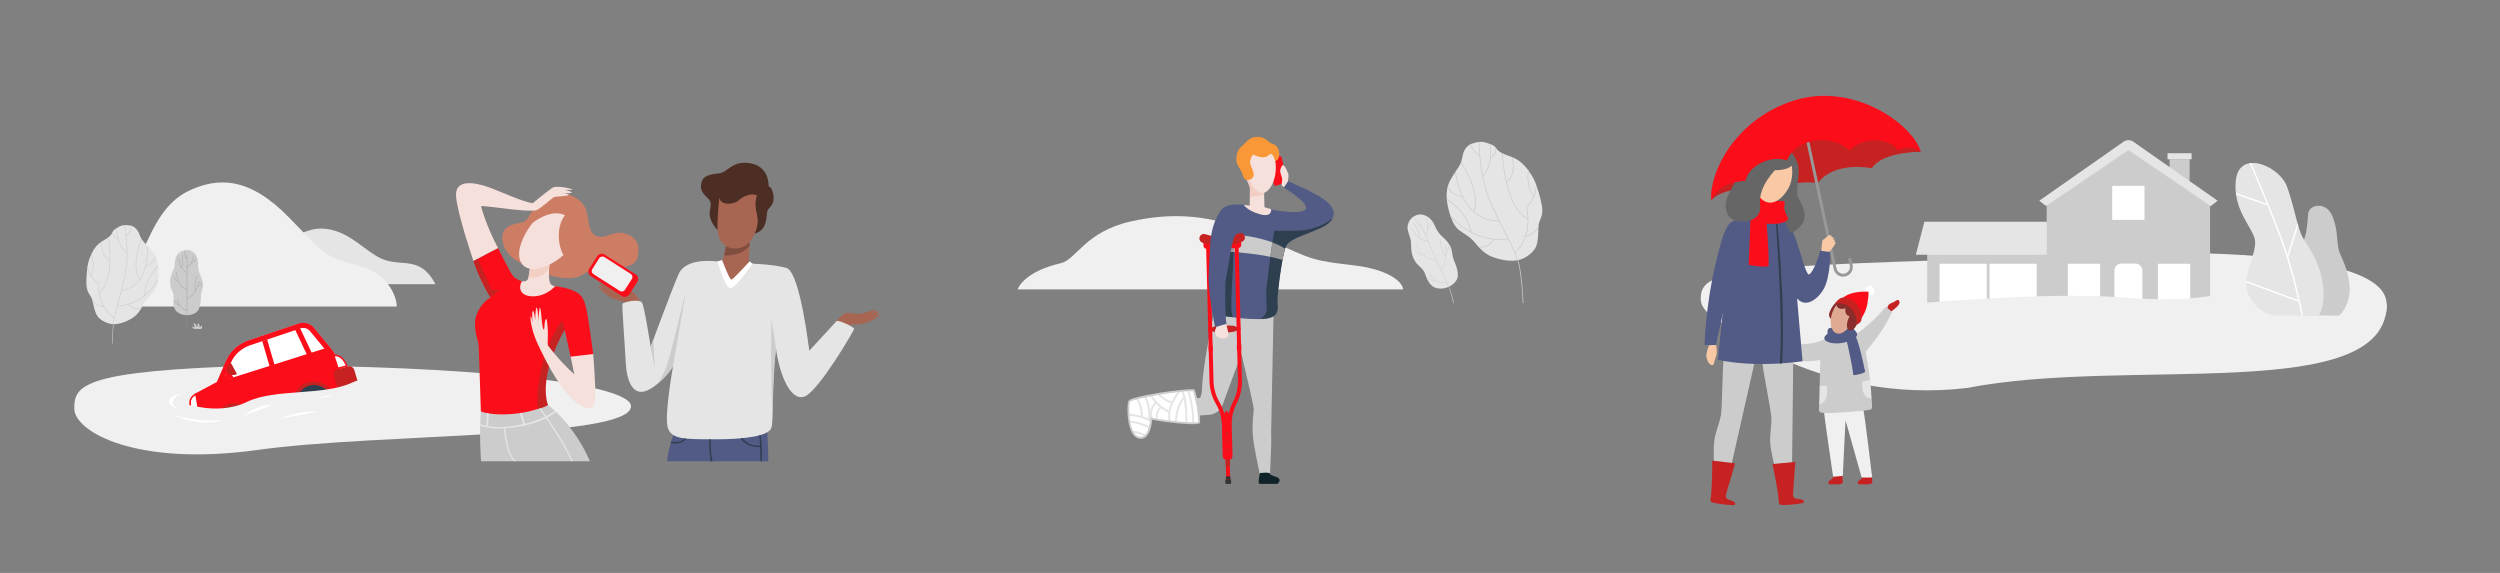 <?xml version="1.0" encoding="UTF-8"?><svg id="Laurine_Organisation_événement_asso-A_C" xmlns="http://www.w3.org/2000/svg" xmlns:xlink="http://www.w3.org/1999/xlink" viewBox="0 0 2400 550"><rect x="0" y="0" width="2400" height="550" fill="#808080" stroke="none"/><defs><style>.cls-1{stroke-width:.91px;}.cls-1,.cls-2,.cls-3{fill:#fc0d1a;}.cls-1,.cls-4{stroke:#fc0d1a;stroke-miterlimit:10;}.cls-5{clip-path:url(#clippath);}.cls-6{fill:#f6e0db;}.cls-7{fill:#fa9837;}.cls-8,.cls-9{fill:#f0f0f0;}.cls-10,.cls-11{fill:#fff;}.cls-12{fill:#e8e8e8;}.cls-13{fill:#f2cec3;}.cls-14,.cls-15{fill:#e5e5e5;}.cls-16{fill:#999;}.cls-17{fill:#804d3e;}.cls-18{fill:#333;}.cls-19{fill:#ce7d65;}.cls-20{fill:#a5b8b0;}.cls-21{fill:#a86652;}.cls-22{fill:#c0cec8;}.cls-23,.cls-24{fill:#ccc;}.cls-25,.cls-26{fill:#c62222;}.cls-27{fill:#102329;}.cls-28,.cls-29{fill:#2e404f;}.cls-30{fill:#4d2e25;}.cls-31,.cls-32{fill:#525b85;}.cls-33{fill:#f9c9a5;}.cls-33,.cls-3,.cls-29,.cls-32,.cls-24,.cls-26,.cls-34,.cls-35,.cls-36,.cls-9,.cls-11,.cls-15{fill-rule:evenodd;}.cls-34{fill:#dfa994;}.cls-35{fill:#882c2c;}.cls-36{fill:#666;}.cls-4{fill:none;stroke-width:4.948px;}</style><clipPath id="clippath"><path class="cls-10" d="M1084.326,385.216c-1.758,4.151-1.847,36.701,12.252,34.838,7.628-1.076,9.081-16.195,8.961-18.531,10.101,2.585,45.927,6.327,45.983,3.629,.201-14.661-5.107-30.695-5.107-30.695-7.114-1.269-60.339,6.423-62.089,10.759Z"/></clipPath></defs><path class="cls-14" d="M1480.612,201.01c-.214-5.294-3.091-15.893-5.74-23.224-.307-.849-.611-1.655-.906-2.403-.459-1.16-.901-2.184-1.307-3.019-1.275-2.629-3.024-5.503-5.026-8.241-.188-.258-.38-.514-.574-.769-2.451-3.246-5.237-6.245-7.98-8.334-2.594-1.976-4.885-3.154-7.11-4.067-.273-.112-.545-.22-.817-.325-1.993-.771-3.955-1.379-6.058-2.211-.954-.376-1.799-.754-2.552-1.125-.251-.125-.494-.248-.725-.371-2.508-1.33-3.833-2.548-4.506-3.323,0,0-.307-.421-.918-1.061,0,0-.573-2.44-6.48-4.51-3.698-1.296-6.244-2.123-9.854-1.78-.054,.002-.107,.004-.162,.007-.103,.005-.206,.013-.31,.02v.031c-2.056,.246-4.461,.852-7.61,1.956-.967,.339-1.662,.813-2.154,1.378-3.674,2.827-5.1,6.78-5.629,9.379-.546,2.682-.749,4.438-1.477,6.481-.09,.253-.189,.511-.297,.775-.403,.982-.94,2.056-1.7,3.341-.828,1.405-1.988,3.109-3.245,4.973-.195,.29-.394,.584-.594,.882-2.552,3.805-5.349,8.162-6.568,12-.122,.379-.235,.766-.345,1.159-.096,.353-.188,.711-.276,1.075-.748,3.124-1.1,6.676-.835,10.833,.019,.287,.041,.576,.065,.869,.267,3.216,.894,6.786,1.984,10.79,.438,1.609,.877,3.093,1.322,4.467,.19,.582,.378,1.143,.571,1.686,2.436,6.896,5.144,10.719,9.056,13.392,4.947,3.38,9.108,5.681,12.87,9.849,1.397,1.549,2.971,3.569,4.895,5.675,.197,.215,.398,.431,.602,.647,3.174,3.369,7.284,6.856,13.038,8.929,9.566,3.445,17.249,4.037,23.477,3.041,.12-.021,.24-.039,.36-.059,.111-.02,.222-.041,.335-.062,6.264-1.222,14.793-6.987,17.325-13.342,2.025-5.079,1.903-13.195,2.123-18.152,.03-.631,.062-1.21,.107-1.726,.051-.593,.115-1.102,.203-1.506,.755-3.519,3.699-7.162,3.423-14.021Z"/><path id="plan_d_eau_arrière" class="cls-8" d="M1632.7,287.6c.286,24.27,81.784,60.26,223.172,41.63,143.729-37.16,440.316,41.017,435.369-36.653-.286-24.28-34.509-67.847-436.344-42.407-204.318,6.37-222.483,13.15-222.198,37.43Z"/><g id="Maison_4"><g><rect class="cls-23" x="2082.774" y="152.9" width="19.239" height="32.456" transform="translate(4184.786 338.257) rotate(-180)"/><rect class="cls-14" x="2080.838" y="147.1" width="23.11" height="5.801" transform="translate(4184.786 300) rotate(-180)"/><g><path class="cls-23" d="M2121.673,193.294l-73.349-52.75c-2.9-2.085-7.228-2.085-10.127,0l-73.349,52.75v130.352h156.825V193.294Z"/><rect class="cls-23" x="1850.116" y="213.819" width="138.543" height="109.826"/><path class="cls-14" d="M2122.352,197.795l-79.06-53.71-79.06,53.71-6.533-5.111,81.078-56.778c2.585-1.756,6.444-1.756,9.029,0l81.078,56.778-6.533,5.111Z"/><path class="cls-10" d="M2036.647,252.991h13.227c3.76,0,6.812,3.053,6.812,6.812v63.713h-26.852v-63.713c0-3.76,3.053-6.812,6.812-6.812Z"/><rect class="cls-10" x="2027.73" y="178.444" width="30.997" height="32.632"/><rect class="cls-10" x="2071.611" y="253.222" width="30.997" height="41.069"/><g><rect class="cls-10" x="1985.068" y="253.222" width="30.997" height="41.069" transform="translate(4001.134 547.514) rotate(-180)"/><rect class="cls-10" x="1909.911" y="253.222" width="45.304" height="70.278" transform="translate(3865.125 576.722) rotate(-180)"/><rect class="cls-10" x="1862" y="253.222" width="45.304" height="70.278" transform="translate(3769.305 576.722) rotate(-180)"/></g><polygon class="cls-14" points="1839.211 244.524 1964.968 244.524 1964.968 212.853 1847.406 212.853 1839.211 244.524"/></g></g></g><path class="cls-14" d="M418.089,272.857H175.309s3.404-45.076,22.318-51.373c18.913-6.295,34.157,2.622,45.428,17.313,11.27,14.691,38.413-19.832,65.557-19.359,27.143,.473,42.826,24.216,60.921,30.183,18.095,5.964,34.381-3.475,48.556,23.237h0Z"/><path class="cls-8" d="M96.703,294.272s4.045-28.589,31.768-42.536c11.552-5.576,17.819-51.463,52.035-68.179,28.848-14.094,59.439-13.639,97.559,25.876,38.12,39.515,35.809,37.422,69.31,46.488,25.99,8.367,33.499,29.288,33.499,38.351H96.703Z"/><path class="cls-8" d="M976.887,277.828s5.267-16.875,41.368-25.107c15.043-3.292,23.204-30.377,67.759-40.244,37.566-8.319,77.4-8.051,127.041,15.274,49.64,23.324,46.63,22.089,90.255,27.44,33.844,4.939,43.622,17.287,43.622,22.637h-370.046Z"/><path id="eau_arrière" class="cls-8" d="M71.295,392.187c.052,22.337,59.719,55.984,176.132,39.735,116.413-16.25,358.429-10.656,358.329-41.914-.052-22.337-160.586-39.79-358.526-38.985-168.114,4.594-175.987,18.82-175.934,41.165Z"/><g><path class="cls-21" d="M802.469,309.035s5.286-7.034,9.281-8.236c3.999-1.202,8.059,1.088,13.84,.399,5.781-.689,13.375-4.113,14.726-4.025,1.355,.088-2.841,3.65-2.841,3.65,0,0,6.292-3.331,6.338-1.782,.045,1.55-5.812,5.306-5.812,5.306,0,0,7.14-3.767,6.576-2.163-.564,1.604-7.847,6.114-13.95,8.026s-10.462,1.19-12.459,1.321c-1.994,.131-3.432,1.824-3.432,1.824l-12.266-4.322h0Z"/><polygon class="cls-20" points="776.862 336.752 767.218 348.187 776.2 331.483 776.862 336.752 776.862 336.752"/><g><path class="cls-30" d="M724.63,224.198s7.026-1.512,9.546-8.239c2.524-6.727,1.43-11.182,2.944-14.293s6.334-4.708,5.437-13.453c-.897-8.744-4.707-9.417-4.707-9.417,0,0,1.12-18.609-17.041-21.972-18.161-3.363-21.524,8.632-30.829,9.641-9.305,1.009-16.367,2.242-17.04,11.435-.673,9.193,8.183,11.323,9.192,16.591,1.009,5.269-2.803,9.08,.449,16.928,3.251,7.847,8.408,10.762,8.408,10.762l33.642,2.017h0Z"/><path class="cls-19" d="M542.465,185.739s12.78,2.69,18.497,12.107c5.717,9.417,1.912,23.99,10.989,28.475,9.078,4.484,16.701-5.942,28.92-1.906,12.22,4.036,13.565,13.789,11.154,22.533-2.41,8.744-11.266,9.977-23.374,9.305-12.107-.673-21.3,2.691-30.717,8.072-9.417,5.381-28.295,2.018-41.333-4.148-13.038-6.165-28.396-10.313-33.104-24.999-4.708-14.686,4.447-19.439,14.835-21.042,10.388-1.603,7.399-6.872,16.797-16.625,9.399-9.753,17.694-14.574,27.335-11.771h0Z"/><path class="cls-31" d="M646.331,417.61s-4.893,14.094-5.902,25.191h97.193s-.34-18.411-1.01-27.87c-.67-9.459-90.281,2.679-90.281,2.679h0Z"/><path class="cls-21" d="M614.657,289.94s-3.868-7.903-7.567-9.837c-3.699-1.934-8.117-.448-13.666-2.214-5.549-1.766-12.36-6.558-13.705-6.727-1.345-.168,2.102,4.12,2.102,4.12,0,0-5.549-4.456-5.885-2.943-.336,1.513,4.708,6.306,4.708,6.306,0,0-6.306-5.045-6.054-3.363,.252,1.681,6.558,7.483,12.191,10.51,5.633,3.027,10.051,3.139,11.985,3.644,1.934,.504,3.027,2.438,3.027,2.438l12.864-1.934h0Z"/><path class="cls-14" d="M721.368,253.122s20.291,.448,33.519,4.036c13.227,3.587,21.975,79.595,21.975,79.595,0,0,24.661-26.905,26.232-28.475,1.57-1.57,16.814,5.605,16.814,7.399,0,1.794-33.632,58.967-47.083,64.797-13.454,5.829-24.438-20.403-27.802-45.29-5.157,35.201-1.793,69.056-4.711,76.007-2.913,6.95-22.868,10.537-52.912,10.537s-43.048,.223-46.412-11.434c-3.363-11.657,5.157-58.743,5.157-58.743,0,0-11.435,17.488-24.887,23.318-13.453,5.83-19.73-8.296-20.627-28.026-.897-19.731-3.947-53.696-2.915-55.296,1.033-1.6,16.143-5.017,18.61-.981,2.466,4.036,8.296,42.376,8.296,42.376,0,0,21.076-56.949,26.905-69.953,5.829-13.004,25.336-13.453,38.452-11.883,13.116,1.57,31.389,2.018,31.389,2.018h0Z"/><path class="cls-23" d="M525.945,388.545s25.136,18.608,40.383,54.257h-104.481s-2.018-23.091-.224-47.979c20.403-12.332,64.323-6.278,64.323-6.278h0Z"/><path class="cls-2" d="M532.921,274.871s13.341,.976,21.524,6.317c8.184,5.341,8.968,14.534,15.022,58.703-3.587,11.883-21.692,2.523-21.692,2.523l-5.661-25.963s-8.969,12.679-15.246,31.737c-6.278,19.057-5.431,33.856-.922,40.358-23.293,11.657-55.803,10.537-64.323,6.278-.897-26.232-1.794-60.985-2.242-64.572-.448-3.588-6.11-16.76-1.737-28.363,4.372-11.603,13.284-16.311,13.284-16.311,0,0-10.685-17.488-16.367-34.921,9.75-5.425,23.542-12.556,23.542-12.556,0,0,11.659,23.766,14.686,27.13,3.026,3.363,8.184,4.82,8.184,4.82,0,0,23.15,10.09,31.95,4.821h0Z"/><path class="cls-6" d="M511.397,195.052s14.462-11.771,18.721-14.686c4.26-2.914,20.067,1.121,19.394,1.682-.673,.56-7.287,.112-7.287,.112,0,0,8.52,2.13,6.39,2.915-2.13,.784-9.081,0-9.081,0,0,0,7.063,.97,6.278,2.111-.785,1.14-12.444,1.364-13.901,1.925-1.457,.561-12.668,10.986-16.703,12.556-4.036,1.57-6.166-3.812-3.812-6.614h0Z"/><path class="cls-6" d="M513.988,201.939s-5.394,.961-20.752-.721c-15.358-1.682-31.389-4.036-31.389-3.251,0,.785,5.157,19.394,16.255,40.133-15.246,7.623-23.542,12.556-23.542,12.556,0,0-15.75-45.795-16.759-62.611-1.009-16.816,18.834-12.576,30.1-8.726,11.266,3.85,34.024,14.668,43.497,15.733,6.11-.28,2.591,6.887,2.591,6.887h0Z"/><path class="cls-6" d="M542.465,206.59s-6.159,6.709-6.036,19.447c.123,12.738,4.558,18.765,4.558,18.765,0,0-12.688,11.828-26.361,13.307-13.674,1.478-18.478-8.757-15.398-21.04,3.08-12.283,12.195-23.201,12.195-23.201,0,0,17.245-13.988,31.042-7.278h0Z"/><path class="cls-6" d="M500.971,270.05s-3.699,5.829,0,10.65c3.7,4.82,19.282,7.062,31.95-5.829-2.579-1.009-5.381-.224-5.829-8.856-.449-8.632,1.009-16.48,1.009-16.48l-18.854,2.915s-1.017,11.575-2.25,15.05c-1.233,3.475-6.026,2.551-6.026,2.551h0Z"/><path class="cls-21" d="M690.54,189.895s-1.85,16.227-1.765,27.746c.084,11.519,4.204,20.263,17.152,20.767,12.949,.504,19.842-13.369,21.273-23.122,1.43-9.753-4.291-13.537-.673-27.83-5.971-2.523-13.621,1.429-17.656,5.045-4.036,3.615-16.9,5.381-18.329-2.607h0Z"/><path class="cls-21" d="M689.979,251.104s7.623,26.457,12.219,23.654c4.596-2.802,19.17-21.636,19.17-21.636,0,0-2.804-1.793-2.467-6.054,.337-4.26,.798-14.936,.798-14.936l-22.546,2.492s-1.905,11.659-2.915,13.789c-1.009,2.13-4.26,2.691-4.26,2.691h0Z"/><path class="cls-13" d="M508.671,257.945s8.605,1.953,18.809-3.916l-.254,2.802s-4.034,10.576-19.909,9.571c.856-4.658,1.354-8.457,1.354-8.457h0Z"/><path class="cls-17" d="M696.906,236.1s4.073,3.417,11.802,2.19c7.727-1.227,10.992-6.157,10.992-6.157l-.163,3.593s-3.016,5.373-12.097,8.064c-9.081,2.691-12.191,1.005-12.191,1.005l1.657-8.694h0Z"/><path class="cls-25" d="M470.927,285.577l8.744-7.231s-6.39,.336-7.231,0c-.841-.336-13.813-30.01-13.813-30.01l-4.068,2.32s7.119,20.459,16.367,34.921h0Z"/><path class="cls-25" d="M542.113,316.45l-2.411-9.014s-12.879,16.479-19.304,42.712c-6.424,26.232-4.275,42.43-4.275,42.43,0,0,8.003-1.624,9.821-4.034-5.076-15.863-.907-41.7,16.168-72.094h0Z"/><path class="cls-6" d="M525.938,331.483s9.729,13.621,25.368,27.914c-2.018-10.426-3.531-16.984-3.531-16.984l21.692-2.523s2.354,28.419,2.018,40.358c-.336,11.939-4.877,17.32-20.851,3.868-15.975-13.452-31.882-48.699-31.882-48.699l7.187-3.934h0Z"/><path class="cls-14" d="M461.019,406.925s9.796,5.721,34.907,1.46c25.111-4.26,36.762-14.017,36.762-14.017l1.208,1.156s-12.186,10.636-37.858,14.438c-25.672,3.806-35.019-1.464-35.019-1.464v-1.574h0Z"/><path class="cls-14" d="M495.029,442.802s-5.101-4.484-7.343-14.964c-2.242-10.48-2.747-17.094-2.747-17.094h-1.233s.561,8.517,2.747,17.431c2.186,8.91,5.717,13.061,7.287,14.627h1.289Z"/><path class="cls-14" d="M517.431,392.281s6.791,8.708,16.465,23.843c9.674,15.134,14.887,26.678,14.887,26.678h1.233s-4.652-11.097-14.91-27.072c-10.258-15.974-16.356-23.791-16.356-23.791l-1.32,.342h0Z"/><polygon class="cls-14" points="467.445 396.591 467.003 409.846 468.517 409.846 469.143 396.892 467.445 396.591 467.445 396.591"/><polygon class="cls-14" points="499.177 396.591 502.316 407.826 504.054 407.379 500.942 396.279 499.177 396.591 499.177 396.591"/><path class="cls-23" d="M646.147,351.55l12.443-73.036s-14.293,60.423-18.161,71.494c-3.868,11.071-9.02,18.263-9.02,18.263,0,0,9.692-7.08,14.737-16.721h0Z"/><polygon class="cls-23" points="624.622 332.94 628.658 354.016 627.126 326.201 624.622 332.94 624.622 332.94"/><path class="cls-23" d="M745.023,335.183l-4.484-29.41s-.885,62.397,1.014,95.565c.446-27.127,2.35-61.895,3.47-66.154h0Z"/><path class="cls-10" d="M688.771,250.968s3.002,10.226,6.477,17.849c3.475,7.623,4.945,10.986,12.226,3.251,7.28-7.736,15.124-18.908,15.124-18.908l-3.008-2.192s-15.598,17.064-17.391,17.513c-1.793,.448-8.971-18.813-8.971-18.813l-4.456,1.3h0Z"/><path class="cls-28" d="M682.3,421.727s-.505,10.314,1.681,21.075h-1.732s-2.052-9.951-1.295-21.075h1.345Z"/><path class="cls-28" d="M730.211,417.58s1.865,10.931,1.109,25.222h-1.43s.367-13.417-1.078-24.828l1.4-.394h0Z"/><path class="cls-28" d="M711.112,420.804s1.877,3.806,6.923,6.262c5.044,2.452,12.694,2.119,12.694,2.119v-1.43s-7.821,.586-12.024-1.933c-4.202-2.524-5.806-5.187-5.806-5.187l-1.787,.17h0Z"/><path class="cls-28" d="M658.683,421.023s-1.607,3.284-6.568,4.291c-4.96,1.01-8.154,0-8.154,0l.383-1.343s3.453,.586,6.978,.083c3.526-.503,5.912-3.197,5.912-3.197l1.449,.166h0Z"/><rect class="cls-1" x="576.885" y="241.889" width="23.661" height="44.757" rx="4.459" ry="4.459" transform="translate(1128.298 -89.675) rotate(122.562)"/><rect class="cls-8" x="577.888" y="244.501" width="19.442" height="37.103" rx="3.421" ry="3.421" transform="translate(1125.57 -90.61) rotate(122.562)"/><path class="cls-6" d="M525.746,328.961s.448-9.585,0-14.63c-.448-5.045-.785-9.305-1.681-8.071-.897,1.233-1.345,4.26-1.457,7.959-.112,3.7-1.457,2.466-2.13-3.363-.673-5.829-1.345-16.255-2.242-15.358-.897,.897-1.233,12.107-1.233,12.107,0,0-.897-14.346-2.018-12.162-1.121,2.184-1.233,11.937-1.233,11.937,0,0-1.233-11.098-2.354-8.632-1.121,2.466,0,11.883,0,11.883,0,0-1.345-8.295-2.018-6.726-.673,1.569,1.009,16.479,9.977,32.623,5.717,4.035,7.175-3.475,6.39-7.567h0Z"/></g></g><g><g><path class="cls-2" d="M195.259,414.732c-4.606-0-8.602-3.195-9.499-7.596l-3.173-15.559c-1.146-5.619,1.961-11.306,7.387-13.522l18.689-9.963,8.932-22.625c4.237-8.781,12.111-15.584,21.594-18.649l47.857-16.07c1.302-.421,2.659-.635,4.031-.635,3.652,0,7.144,1.522,9.576,4.176l14.586,17.659c4.682,5.109,8.163,11.276,10.078,17.844l7.988,27.407-135.41,37.174c-.863,.237-1.75,.357-2.636,.357h-.001Z"/><path class="cls-22" d="M291.077,310.355c3.586,0,7.011,1.494,9.382,4.079l14.611,17.687c4.647,5.072,8.111,11.206,10.015,17.74l7.92,27.171-135.174,37.109c-.842,.231-1.707,.349-2.572,.349-4.492,0-8.388-3.113-9.262-7.403l-3.173-15.56c-1.123-5.505,1.923-11.078,7.286-13.271l18.588-9.91,.157-.084,.065-.166,8.885-22.51c4.217-8.738,12.038-15.496,21.462-18.542l47.85-16.067c1.281-.414,2.613-.624,3.959-.624m0-.483c-1.374,0-2.759,.211-4.108,.647l-47.855,16.069c-9.59,3.1-17.449,9.891-21.743,18.79l-8.9,22.542-18.588,9.91c-5.56,2.271-8.707,8.035-7.532,13.794l3.173,15.56c.945,4.634,5.126,7.789,9.736,7.789,.891,0,1.797-.118,2.7-.366l135.647-37.239-8.057-27.643c-1.937-6.644-5.398-12.775-10.123-17.931l-14.595-17.668c-2.523-2.753-6.094-4.254-9.754-4.254h0Z"/></g><path class="cls-10" d="M228.081,333.681l-11.746,25.759c-1.335,2.279,.914,4.966,3.479,4.158l94.145-29.822-20.356-22.047-65.522,21.952Z"/><path class="cls-2" d="M291.128,314.806c2.3,0,4.491,.934,6.031,2.568l14.503,17.559,.081,.098,.086,.094c4.188,4.569,7.307,10.092,9.021,15.972l6.651,22.818-134.982,37.057c-.101,.028-.199,.041-.299,.041-.394,0-.862-.239-.952-.681l-4.019-19.709c-.86-4.218,.646-7.297,4.74-9.683l18.511-9.869,1.525-.813,.687-1.585,9.208-21.246c3.699-7.603,10.534-13.485,18.767-16.146l.027-.009,.027-.009,47.823-16.059c.83-.266,1.692-.4,2.564-.4m0-4.948c-1.373,0-2.759,.211-4.108,.647l-47.855,16.069c-9.591,3.1-17.449,9.891-21.743,18.79l-9.25,21.341-18.589,9.91c-6.461,3.728-8.356,9.236-7.182,14.996l4.019,19.709c.563,2.76,3.054,4.64,5.8,4.64,.531,0,1.07-.07,1.608-.218l139.829-38.387-8.057-27.643c-1.937-6.644-5.398-12.775-10.123-17.931l-14.595-17.669c-2.523-2.753-6.094-4.254-9.754-4.254h0Z"/><path class="cls-25" d="M336.859,376.476l-7.678,2.108c-1.78,.489-3.632-.52-4.136-2.252l-4.602-15.789c-.754-2.588,.79-5.278,3.449-6.008l10.025-2.752c2.659-.73,5.427,.776,6.181,3.365l3.032,10.403c1.372,4.707-1.436,9.598-6.271,10.926Z"/><g><path class="cls-25" d="M282.689,391.316c-.077-.232-.15-.466-.219-.702-2.974-10.202,3.112-20.804,13.593-23.681,10.481-2.877,21.388,3.06,24.361,13.262,.058,.2,.145,.508,.196,.708l-37.931,10.413Z"/><ellipse class="cls-28" cx="301.448" cy="385.398" rx="15.79" ry="16.23" transform="translate(-92.26 675.91) rotate(-88.392)"/><ellipse class="cls-10" cx="301.448" cy="385.398" rx="9.007" ry="9.258" transform="translate(-92.26 675.91) rotate(-88.392)"/></g><g><path class="cls-25" d="M206.743,412.165c-.077-.232-.15-.466-.219-.702-2.974-10.202,3.112-20.804,13.593-23.681,10.481-2.877,21.388,3.06,24.361,13.262,.058,.2,.145,.508,.196,.708l-37.931,10.413Z"/><ellipse class="cls-28" cx="225.502" cy="406.248" rx="15.79" ry="16.23" transform="translate(-186.915 620.258) rotate(-88.392)"/><ellipse class="cls-10" cx="225.502" cy="406.248" rx="9.007" ry="9.258" transform="translate(-186.915 620.258) rotate(-88.392)"/></g><path class="cls-25" d="M197.941,414.613l-4.255,1.168c-4.458,1.224-9.096-1.302-10.361-5.64l-1.208-4.144c-.806-2.765,.844-5.639,3.685-6.419l4.968-1.364c2.841-.78,5.798,.83,6.604,3.595l2.667,9.149c.459,1.575-.48,3.212-2.098,3.656Z"/><line class="cls-4" x1="254.104" y1="326.661" x2="266.292" y2="368.474"/><line class="cls-4" x1="284.863" y1="314.023" x2="303.758" y2="353.995"/><g><path class="cls-10" d="M183.152,392.893c-.184-1.14-.493-3.522-.593-7.082-.106-3.784,3.724-6.508,5.5-7.566l2.185,12.7-7.092,1.947Z"/><path class="cls-2" d="M187.511,379.487l1.878,10.916-5.619,1.543c-.172-1.283-.383-3.346-.462-6.156-.08-2.842,2.417-5.075,4.203-6.303m1.109-2.403s-6.965,3.307-6.811,8.749c.15,5.299,.751,8.001,.751,8.001l8.538-2.344-2.479-14.406h0Z"/></g><g><path class="cls-10" d="M320.413,341.404c.572-.11,1.136-.166,1.683-.166,6.412,0,9.847,7.64,10.777,10.07l-8.416,2.31-4.044-12.215Z"/><path class="cls-2" d="M322.095,341.988c5.39,0,8.566,5.985,9.767,8.819l-6.918,1.899-3.538-10.687c.232-.021,.462-.031,.689-.031m0-1.5c-.835,0-1.719,.116-2.652,.373l4.525,13.669,9.882-2.713s-3.514-11.329-11.755-11.329h0Z"/></g><path class="cls-2" d="M224.373,362.407l-6.029-7.957-3.259,9.211c-.393,.75,.345,1.589,1.168,1.328l8.119-2.581Z"/><path class="cls-25" d="M221.807,348.578c-3.675,1.892-5.374,5.773-3.796,8.668,1.578,2.896,5.836,3.709,9.511,1.817l-5.715-10.486Z"/></g><path id="plan_eau_devant_voiture" class="cls-8" d="M375.894,372.082s-19.921-13.291-37.518-4.952c-27.896,13.22-74.232,5.581-101.302,18.698-15.856,7.683-32.42,6.717-40.837,5.674-19.535-2.419-58.512-14.14-63.814-15.814l11.163,52,84.279,2.512,93.962-21.252,54.067-36.866Z"/><path class="cls-14" d="M151.817,255.634c-.027-.235-.056-.468-.086-.698-.449-3.333-1.275-6.103-2.336-8.479-.124-.277-.25-.549-.379-.815-.146-.297-.293-.588-.445-.873-1.534-2.878-4.355-5.955-6.903-8.625-.2-.209-.398-.416-.592-.619-1.252-1.308-2.407-2.501-3.26-3.503-.782-.916-1.361-1.695-1.823-2.419-.124-.195-.24-.386-.349-.574-.877-1.521-1.307-2.887-2.145-4.94-.81-1.986-2.519-4.918-5.759-6.662-.467-.388-1.077-.674-1.878-.813-2.582-.448-4.516-.602-6.126-.518l-.004-.025c-.081,.009-.161,.017-.24,.026-.043,.005-.084,.011-.125,.017-2.814,.219-4.631,1.22-7.256,2.75-4.193,2.445-4.249,4.458-4.249,4.458-.367,.59-.537,.966-.537,.966-.393,.706-1.215,1.853-2.925,3.248-.157,.129-.323,.26-.496,.393-.518,.396-1.105,.811-1.775,1.239-1.478,.946-2.883,1.694-4.286,2.577-.191,.12-.383,.243-.574,.369-1.559,1.026-3.126,2.272-4.8,4.192-1.771,2.031-3.431,4.787-4.797,7.695-.108,.229-.215,.458-.318,.688-1.102,2.443-1.989,4.96-2.552,7.219-.179,.718-.357,1.589-.526,2.572-.108,.634-.215,1.314-.317,2.03-.877,6.175-1.417,14.972-.751,19.201,.863,5.477,3.685,7.967,4.814,10.656,.13,.309,.259,.704,.391,1.167,.115,.403,.23,.857,.352,1.354,.945,3.901,2.123,10.356,4.467,14.109,2.932,4.697,10.357,8.111,15.339,8.23,.09,.001,.178,.003,.266,.003,.095,0,.189-.001,.284-.001,4.919-.056,10.701-1.569,17.477-5.601,4.076-2.425,6.672-5.75,8.571-8.853,.122-.2,.242-.398,.359-.595,1.141-1.932,2.028-3.747,2.854-5.166,2.224-3.817,5.046-6.208,8.299-9.561,2.573-2.651,4.045-6.051,4.828-11.852,.062-.457,.118-.928,.173-1.414,.125-1.15,.229-2.387,.311-3.723,.207-3.324,.127-6.241-.173-8.829Z"/><g><path class="cls-23" d="M1457.431,249.757c3.941,11.709,5.088,40.823,5.103,40.948,.023,.177-.102,.335-.281,.366l-.026,.004c-.193,.018-.367-.116-.392-.302-.015-.126-1.159-29.225-5.099-40.895,.12-.021,.24-.039,.36-.059,.111-.019,.222-.04,.335-.062h0Z"/><path class="cls-23" d="M1474.872,177.786c.043,1.325,.001,2.946-.25,4.755-.258,1.851-.766,4.05-1.723,6.373-.007,.052-.028,.102-.059,.145-1.316,3.138-3.453,6.495-6.913,9.532,.798,4.166,1.225,8.15,1.286,11.95,.009,.043,.011,.087,.003,.131,.078,5.829-.71,11.221-2.361,16.159,5.847-1.789,9.143-5.342,10.891-8.057,.504-.783,.913-1.542,1.239-2.238-.045,.516-.077,1.095-.107,1.726-.16,.279-.332,.563-.516,.851-1.859,2.896-5.41,6.709-11.779,8.508-2.051,5.744-5.292,10.861-9.718,15.321,.955,2.273,1.808,4.567,2.565,6.814-.113,.021-.224,.043-.335,.062-.12,.021-.24,.039-.36,.059-.767-2.276-1.634-4.596-2.607-6.892-1.774-4.188-3.954-8.651-6.32-13.326l-.064,.011c-1.024,.175-4.302,.656-8.92,.544-1.299-.031-2.777-.112-4.395-.274-.315,.567-1.317,2.193-3.287,3.848-1.739,1.462-4.524,3.159-8.555,3.849-.746,.128-1.535,.22-2.368,.271-.204-.216-.405-.432-.602-.647,5.428-.202,8.986-2.252,11.03-3.964,1.65-1.381,2.606-2.765,3.014-3.439-4.685-.527-10.457-1.729-16.551-4.296-1.754-.738-3.422-1.536-5.007-2.369-.029-.011-.056-.025-.082-.042-6.139-3.237-10.969-6.995-14.179-9.844-2.197-1.95-3.894-3.698-5.045-4.962-.193-.542-.381-1.104-.571-1.685,2.03,2.381,8.872,9.822,19.522,15.579h0c-.506-2.416-2.615-10.778-8.755-17.985-5.715-6.711-11.741-11.219-14.074-12.851-.025-.293-.046-.582-.065-.869,1.924,1.311,8.486,6.025,14.681,13.298,6.825,8.013,8.757,17.442,9.01,18.831,1.537,.804,3.151,1.571,4.837,2.281,8.476,3.57,16.328,4.468,21.42,4.593,4.416,.108,7.576-.329,8.685-.513-.857-1.688-1.735-3.403-2.627-5.142-1.87-3.652-3.835-7.485-5.836-11.538-.964,.069-4.53,.212-9.262-.921-4.153-.995-9.866-3.178-15.276-7.955-.035-.022-.065-.048-.089-.078-1.107-.984-2.2-2.074-3.265-3.287-2.954-3.368-5.31-7.216-7.173-11.029-6.232-.534-9.969-3.51-12.012-5.929-1.067-1.263-1.79-2.492-2.257-3.444,.087-.364,.18-.723,.276-1.075,.394,.941,1.174,2.501,2.524,4.099,1.911,2.264,5.379,5.039,11.127,5.64-1.915-4.041-3.283-8.008-4.229-11.286-1.533-5.3-2.244-9.701-2.509-11.612,.2-.298,.399-.592,.594-.882,.122,1.03,.775,6.043,2.596,12.338,1.875,6.485,5.411,15.696,11.597,22.75,.947,1.079,1.918,2.06,2.9,2.953,.736-1.616,3.147-8.282-.179-20.745-3.384-12.683-10.264-23.137-11.97-25.608,.107-.264,.207-.522,.297-.775,1.03,1.452,8.705,12.555,12.354,26.227,2.041,7.652,1.917,13.109,1.454,16.34-.404,2.814-1.114,4.461-1.407,5.05,5.245,4.575,10.758,6.68,14.774,7.647,4.244,1.021,7.597,.983,8.809,.924-3.323-6.756-6.74-14.124-10.005-22.295-2.602-6.512-4.444-13.665-5.748-20.379-.037-.064-.05-.135-.04-.204-1.036-5.358-1.724-10.428-2.183-14.657-.172-1.585-.318-3.106-.442-4.548-6.452-3.824-8.451-9.282-8.937-10.994,.206-.12,.414-.236,.632-.349,.358,1.307,2.16,6.708,8.235,10.508-.54-6.601-.613-11.369-.625-12.494,.105-.007,.207-.015,.31-.02,.133-.007,.263-.012,.393-.017,.012,1.28,.115,8.46,1.133,17.859,.442,4.071,1.1,8.926,2.073,14.063,1.17-1.163,4.25-4.698,6.103-11.214,2.316-8.143,.334-18.695,.315-18.801-.008-.04-.007-.079,0-.117,.256,.115,.508,.232,.752,.352,.238,1.399,1.06,6.84,.641,12.584,2.712-1.955,3.756-4.164,4.152-5.72,.459-1.81,.166-3.157,.163-3.17-.021-.091-.001-.18,.046-.251,.276,.258,.518,.499,.726,.715,.053,.604,.062,1.62-.243,2.842-.442,1.767-1.655,4.314-4.918,6.474-.172,1.787-.47,3.584-.953,5.28-2.134,7.499-5.795,11.096-6.628,11.839,1.297,6.657,3.125,13.742,5.7,20.188,5.329,13.339,11.073,24.547,16.142,34.435,.962,1.878,1.908,3.727,2.829,5.544l.004,.008c2.323,4.588,4.472,8.973,6.244,13.106,8.09-8.268,12.086-18.81,11.943-31.448-.704-.37-3.106-1.755-6.127-4.852-3.242-3.326-7.827-9.346-11.253-19.135-1.312-3.749-2.395-7.639-3.287-11.466-.013-.033-.02-.067-.023-.101-2.942-12.667-3.799-24.61-4.006-28.331,.231,.123,.473,.246,.725,.371,.239,4.032,1.107,15.291,3.845,27.297,5.066-4.533,6.092-10.805,6.044-15.33-.042-4.008-.908-7.371-1.279-8.631,.272,.105,.544,.213,.817,.325,.422,1.554,1.124,4.665,1.165,8.292,.077,6.803-2.195,12.368-6.57,16.11,.881,3.76,1.946,7.579,3.236,11.259,3.375,9.647,7.881,15.574,11.064,18.849,2.557,2.629,4.694,4.014,5.637,4.559-.091-3.662-.524-7.497-1.3-11.502-.021-.115,.019-.232,.107-.309,3.421-2.964,5.539-6.25,6.842-9.325-4.484-6.343-5.589-13.127-5.721-17.718-.107-3.668,.36-6.5,.631-7.814,.194,.255,.386,.511,.574,.769-.261,1.459-.591,3.966-.502,7.039,.128,4.406,1.166,10.869,5.325,16.962,.793-2.059,1.232-4.001,1.464-5.658"/></g><g><path class="cls-23" d="M168.895,246.579c.032-.093,2.768-6.506,10.245-6.668,7.476-.162,10.81,7.088,10.907,11.361,.098,4.272-.097,7.639,1.975,12.105,2.072,4.467,3.236,8.286,2.751,11.943-.485,3.657-1.779,5.373-1.877,8.836-.097,3.463-.032,8.965-2.46,13.368-2.427,4.401-10.455,6.344-16.41,4.142-5.955-2.201-7.185-6.085-7.509-10.357-.323-4.272,1.004-6.538-.582-10.487-1.586-3.949-2.848-5.793-2.687-11.102,.162-5.308,3.787-11.102,4.143-13.885,.357-2.784,.515-6.473,1.504-9.257h0Z"/><path class="cls-16" d="M166.855,264.846l.002,.02-.002-.02h0Zm26.925,6.624c-.089-.042-.195-.003-.236,.086-.014,.029-1.326,2.789-3.37,2.826,.975-2.487,1.242-4.121,1.246-4.147,.014-.097-.052-.188-.149-.203-.097-.015-.188,.051-.203,.148-.006,.039-.603,3.689-3.315,8.414-.24-.688-.708-2.433-.443-5.035,.351-3.439,1.792-8.366,1.807-8.415,.027-.094-.026-.193-.121-.22-.094-.028-.193,.026-.22,.12-.015,.05-1.465,5.008-1.819,8.48-.319,3.137,.386,5.042,.566,5.467-.172,.29-.351,.584-.539,.881-2.896,4.575-6.394,6.312-7.322,6.711v-29.167c1.875-1.381,3.23-3.4,4.178-5.316,.035,.001,.07,.003,.104,.003,1.305,0,2.435-.584,3.278-1.698,.665-.878,.914-1.765,.925-1.802,.026-.094-.029-.192-.124-.218-.094-.026-.192,.029-.218,.124-.003,.009-.245,.867-.873,1.691-.768,1.011-1.75,1.529-2.92,1.547,.329-.695,.605-1.371,.831-1.989,.966-2.629,1.298-4.828,1.302-4.85,.014-.097-.053-.187-.15-.202-.097-.014-.187,.053-.201,.15-.003,.022-.331,2.191-1.285,4.786-.846,2.299-2.365,5.396-4.845,7.329v-12.914c0-.098-.08-.178-.177-.178-.098,0-.178,.08-.178,.178v4.193c-2.078-1.403-1.998-6.979-1.997-7.038,.003-.098-.076-.179-.174-.181-.1-0-.179,.076-.181,.174-.005,.254-.089,6.147,2.352,7.459v12.911c-.751-.385-3.064-1.732-4.877-4.493,1.068-1.44,1.488-4.093,1.247-7.889-.182-2.875-.696-5.375-.701-5.4-.019-.096-.114-.158-.21-.138-.096,.02-.158,.114-.138,.21,.02,.096,1.93,9.48-.404,12.893-.093-.149-.183-.301-.271-.458-2.215-3.923-2.147-8.954-2.146-9.004,.003-.098-.076-.179-.174-.181-.098,0-.179,.076-.181,.174-.001,.051-.071,5.176,2.191,9.186,.134,.237,.272,.464,.413,.684l.001,.001c2.016,3.137,4.685,4.539,5.249,4.811v15.947c-.894-.343-4.212-1.814-6.72-5.575-2.915-4.372-3.172-11.008-3.174-11.074-.003-.098-.085-.174-.183-.171-.098,.003-.175,.085-.172,.183,.002,.054,.172,4.438,1.792,8.471-1.235-.061-2.209-1.249-2.823-2.271-.745-1.24-1.144-2.508-1.172-2.636-.011-.087-.086-.155-.176-.155-.099,0-.178,.079-.178,.178,0,.107,.847,2.868,2.431,4.342,.643,.598,1.32,.9,2.017,.9,.016,0,.032-.001,.049-.002,.361,.847,.788,1.673,1.294,2.432,2.687,4.03,6.303,5.499,7.015,5.757v19.407c-.689-.137-3.073-.768-5.445-3.246-2.809-2.936-3.7-7.344-3.708-7.388-.019-.097-.112-.159-.208-.14-.096,.019-.159,.112-.14,.208,.007,.036,.587,2.912,2.285,5.603-3.311-.453-4.484-4.541-4.496-4.585-.026-.094-.124-.149-.218-.123-.095,.025-.15,.124-.124,.218,.013,.048,.331,1.178,1.122,2.35,1.039,1.539,2.409,2.409,3.967,2.522,.372,.549,.791,1.084,1.265,1.579,2.544,2.658,5.053,3.251,5.701,3.364v17.81c0,.098,.08,.178,.178,.178,.098,0,.177-.08,.177-.178v-28.909c.318-.127,1.244-.528,2.462-1.384,1.367-.959,3.371-2.697,5.159-5.522,.206-.327,.402-.649,.59-.967l.003-.006c.936-1.592,1.636-3.073,2.155-4.352,.036,.001,.072,.002,.107,.002,2.288,0,3.667-2.905,3.726-3.032,.042-.089,.003-.194-.086-.236h0Z"/><path class="cls-23" d="M186.209,315.683l6.833,.21s1.329-1.398,1.007-2.658c-.321-1.26-1.744,.419-2.188,.924-.444,.505-.042-2.525-1.025-3.452-.983-.926-1.359,1.279-1.351,2.671,.009,1.392-1.016-.951-1.983-2.396-.967-1.445-1.727-.689-1.465,.285,.261,.976,1.175,2.466,.939,2.906-.237,.441-1.374-1.056-1.988-.58-.615,.476-.367,1.334,1.221,2.09h0Z"/></g><g><path class="cls-14" d="M1351.184,218.764c-.011-.117-.204-8.383,7.797-11.881,8-3.498,15.163,2.994,17.365,7.649,2.204,4.655,3.646,8.443,8.078,12.434,4.432,3.992,7.566,7.674,8.837,11.912,1.272,4.237,.716,6.699,2.311,10.55,1.596,3.851,4.368,9.873,3.906,15.791-.462,5.918-8.182,11.618-15.699,11.842-7.516,.224-10.753-3.501-13.2-8.055-2.447-4.554-2.126-7.635-5.779-11.273-3.653-3.638-5.923-5.106-8.355-11.015-2.431-5.909-1.359-13.889-2.341-17.108-.982-3.219-2.622-7.347-2.92-10.847h0Z"/><path class="cls-23" d="M1358.582,240.363c.006,.009,.01,.017,.012,.021l-.012-.021h0Zm32.349-4.672c-.117-.006-.212,.084-.213,.199-0,.038-.063,3.656-2.254,4.604-.168-3.168-.681-5.083-.69-5.114-.032-.113-.148-.184-.26-.157-.112,.027-.178,.14-.147,.253,.013,.046,1.16,4.324,.549,10.725-.598-.65-1.96-2.361-2.951-5.34-1.31-3.937-2.172-9.995-2.18-10.056-.017-.116-.123-.2-.239-.189-.115,.011-.195,.114-.179,.23,.008,.061,.876,6.158,2.198,10.132,1.196,3.592,2.893,5.373,3.296,5.76-.044,.396-.093,.798-.15,1.208-.883,6.317-3.81,9.78-4.617,10.63l-14.323-32.073c1.348-2.351,1.821-5.174,1.905-7.7,.038-.015,.076-.028,.113-.043,1.41-.579,2.345-1.723,2.709-3.322,.287-1.261,.121-2.347,.114-2.392-.018-.116-.126-.199-.241-.185-.115,.013-.193,.117-.175,.233,.001,.011,.161,1.062-.113,2.248-.334,1.452-1.14,2.459-2.395,2.998,.014-.911-.02-1.776-.079-2.556-.247-3.32-.968-5.885-.975-5.911-.032-.113-.149-.183-.261-.155-.112,.027-.176,.141-.144,.254,.007,.025,.718,2.556,.961,5.834,.215,2.903,.094,6.984-1.637,10.21l-6.342-14.201c-.048-.108-.173-.16-.279-.117-.106,.044-.154,.167-.105,.274l2.059,4.611c-2.935-.619-5.586-6.788-5.614-6.852-.045-.109-.17-.163-.277-.122-.108,.044-.156,.163-.11,.272,.119,.281,2.922,6.799,6.204,7.158l6.34,14.197c-1-.09-4.161-.544-7.476-2.775,.447-2.058-.402-5.161-2.526-9.228-1.608-3.08-3.392-5.601-3.409-5.626-.068-.097-.2-.123-.294-.058-.094,.065-.115,.195-.046,.292,.068,.097,6.741,9.568,5.894,14.357-.173-.123-.345-.25-.517-.383-4.32-3.331-6.717-8.893-6.741-8.949-.045-.109-.17-.163-.277-.122-.105,.043-.156,.163-.11,.272,.024,.057,2.465,5.724,6.879,9.128,.261,.201,.522,.39,.782,.569l.002,.001c3.718,2.554,7.292,2.912,8.035,2.959l7.831,17.536c-1.134,.02-5.442-.125-9.999-3.147-5.297-3.513-8.833-10.696-8.868-10.768-.052-.106-.177-.154-.282-.107-.104,.047-.147,.172-.095,.278,.029,.059,2.365,4.804,6.097,8.519-1.365,.481-3.001-.393-4.166-1.243-1.413-1.033-2.467-2.25-2.562-2.378-.055-.091-.169-.132-.266-.092-.106,.044-.154,.167-.106,.274,.053,.118,2.324,2.778,4.759,3.695,.988,.372,1.869,.403,2.622,.094,.017-.007,.034-.016,.052-.024,.806,.771,1.673,1.49,2.592,2.1,4.883,3.239,9.511,3.248,10.408,3.215l9.82,21.34c-.811,.155-3.989,.52-7.768-1.152-4.478-1.981-7.605-6.433-7.635-6.477-.068-.098-.199-.125-.294-.062-.095,.063-.117,.194-.049,.291,.025,.037,2.064,2.942,5.221,5.147-3.8,.973-7.076-3.003-7.11-3.045-.075-.092-.207-.109-.296-.038-.09,.07-.102,.203-.027,.295,.037,.047,.936,1.148,2.366,2.086,1.879,1.231,3.787,1.58,5.526,1.012,.672,.439,1.388,.841,2.142,1.175,4.055,1.793,7.347,1.331,8.103,1.167,0,0,2.172,3.871,4.305,10.711,1.522,4.884,1.962,8.858,1.962,8.858,.048,.108,.432,.177,.538,.133,.106-.043,.153-.167,.104-.275,0,0-.471-3.877-2.09-9.005-2.44-7.727-10.175-22.785-10.175-22.785,.282-.28,1.085-1.133,1.981-2.615,1.006-1.662,2.319-4.463,2.864-8.363,.062-.451,.116-.892,.163-1.325l.001-.008c.229-2.166,.259-4.106,.192-5.742,.04-.015,.079-.03,.117-.045,2.473-1.016,2.536-4.822,2.538-4.989,.001-.116-.093-.215-.208-.221h0Z"/></g><path class="cls-10" d="M233.447,399.502s11.721-10.605,28.186-10.884l-28.186,10.884Z"/><path class="cls-10" d="M175.028,377.176s-6.768,2.711-8.532,6.626c-1.201,2.665-.686,5.802,4.439,8.816,0,0-12.79-3.905-7.442-10.046,1.511-1.736,5.953-3.721,11.535-5.395Z"/><path class="cls-10" d="M164.796,397.827s29.581,8.93,49.674,5.023c0,0-18.977,8.93-49.674-5.023Z"/><path class="cls-10" d="M304.237,395.595l-35.163,6.14s19.535-8.372,35.163-6.14Z"/><path class="cls-10" d="M305.819,382.013s4.095-2.709,14.606-1.82l-14.606,1.82Z"/><path class="cls-23" d="M1220.351,427.149c.102-3.925,.052-7.675-.078-11.195l2.363-115.932-10.592-1.021,.026,.383-10.38-.354,.205-.994-34.971-3.194s-6.101,25.316-10.066,51.407c-3.966,26.095-2.131,26.378-3.6,32.601-1.468,6.224-3.164,1.667-23.163,4.744-10.884,1.674-16.186,4.186-16.186,4.186v10.605s9.209,1.395,18.14,1.674l29.023-1.86c4.159-.344,10.413-3.618,11.859-7.532l18.832-50.967c3.871,16.205,12.02,50.71,11.861,53.317-.208,3.417-1.76,13.125-.887,24.843,.874,11.719,6.641,36.747,6.641,36.747l9.784,.456s.816-13.671,1.187-27.914Z"/><path class="cls-27" d="M1209.108,464.524c1.911,.08,17.267,.001,17.267,.001,0,0,3.073-2.498,1.639-4.915-1.435-2.42-8.873-2.746-8.755-4.852-.888-1.9-9.767-.558-9.767-.558,0,0-2.294,10.244-.383,10.325Z"/><path class="cls-2" d="M1218.497,155.727s4.083,22.404,5.131,22.63c1.048,.227,10.618-2.728,10.752-3.343s-3.281-22.488-4.009-24.192c-.727-1.704-6.34-1.114-11.873,4.905h0Z"/><path class="cls-6" d="M1236.202,174.82s1.081-5.694,.71-7.373c-.371-1.68-3.859-9.549-5.287-8.933-1.429,.616-3.013,4.367-2.583,6.6,.43,2.233,2.039,6.155,1.901,7.58-.137,1.425-.751,4.242-.429,5.164,.323,.921,2.351,1.897,2.351,1.897l3.336-4.933h0Z"/><g><path class="cls-31" d="M1207.598,198.583s30.69,7.562,42.988,4.051c13.159-3.757-18.043-22.467-18.043-22.467l4.189-6.194s24.541,10.482,34.018,17.224c12.808,9.11,14.418,20.114-4.381,28.149-15.221,6.506-28.326,10.546-31.628,16.236-3.302,5.69-9.083,46.007-8.703,55.056,.38,9.049,1.471,15.914-18.788,15.715-20.258-.2-36.355-3.47-39.292-6.757-2.938-3.287-.386-15.34-.132-20.575,.254-5.232,3.055-72.378,6.085-77.844,3.03-5.466,14.038-6.502,33.688-2.594h0Z"/><path class="cls-28" d="M1278.946,209.868s-12.064,10.289-30.524,11.387c-18.46,1.098-24.73-.465-25.088,.322-.358,.787-8.107,53.249-7.84,61.857,.267,8.608,1.208,13.997-.29,17.229-1.498,3.236-5.384,5.378-5.384,5.378,0,0,9.707,.454,13.86-3.313,4.152-3.77,2.906-8.962,2.687-12.723-.219-3.761,1.918-22.752,3.285-31.25,1.367-8.497,3.129-20.153,5.914-23.948,2.786-3.795,8.93-6.445,15.438-9.059,6.507-2.615,16.768-6.283,21.933-9.666,5.165-3.383,6.01-6.216,6.01-6.216h0Z"/><path class="cls-23" d="M1172.981,224.365c23.472,.823,39.032,4.777,48.507,8.337l-2.015,13.851c-3.739-.807-8.204-1.638-13.139-2.301-14.412-1.935-35.434-3.414-35.434-3.414,0,0,.885-9.979,2.082-16.473h0Z"/><path class="cls-16" d="M1233.608,238.785l-2.452,10.776s-4.502-1.459-11.682-3.008l2.015-13.851c8.519,3.201,12.12,6.083,12.12,6.083h0Z"/></g><path class="cls-6" d="M1224.745,158.776c.722,13.289-5.39,26.501-13.789,26.957-8.399,.456-15.905-12.017-16.627-25.306-.722-13.289,5.615-22.36,14.014-22.817,8.399-.456,15.68,7.876,16.402,21.165h0Z"/><path class="cls-7" d="M1203.078,148.422s-1.818,1.262-2.948,6.037c-1.131,4.776,6.819,12.438,1.599,16.915-2.689,2.307-7.255,2.557-8.585-2.934-1.33-5.492-5.85-9.28-6.152-14.097-.302-4.818,.504-10.2,4.969-13.793,4.465-3.592,7.328-9.447,15.448-9.239,8.121,.208,10.077,5.76,14.197,6.731,4.12,.972,7.08,6.046,6.387,11.247-.693,5.201-3.72,5.28-3.72,5.28,0,0-1.671-5.991-3.989-6.789-2.318-.798-3.275,7.155-17.206,.641h0Z"/><path class="cls-6" d="M1213.483,184.23l.427,14.714,6.326,1.86s1.473,8.348-10.791,4.837c-12.263-3.51-15.442-8.93-15.442-8.93l5.758,.578,.248-19.496,13.474,6.436h0Z"/><path class="cls-13" d="M1213.549,185.171s-3.957,.514-7.882-2.738c-3.924-3.251-6.36-9.734-6.36-9.734l-2.269,.152s2.953,6.278,2.915,9.241c-.038,2.963-.092,7.262-.092,7.262l13.8-2.607-.112-1.576h0Z"/><path class="cls-28" d="M1184.375,242.06s-2.186,41.209-2.372,49.953c-.186,8.744,1.581,12.419,1.581,12.419l-10.046-.93,5.256-62.139,5.581,.698Z"/><g id="plâtre"><path class="cls-12" d="M1084.326,385.216c-1.758,4.151-1.847,36.701,12.252,34.838,7.628-1.076,9.081-16.195,8.961-18.531,10.101,2.585,45.927,6.327,45.983,3.629,.201-14.661-5.107-30.695-5.107-30.695-7.114-1.269-60.339,6.423-62.089,10.759Z"/><g><path class="cls-10" d="M1084.326,385.216c-1.758,4.151-1.847,36.701,12.252,34.838,7.628-1.076,9.081-16.195,8.961-18.531,10.101,2.585,45.927,6.327,45.983,3.629,.201-14.661-5.107-30.695-5.107-30.695-7.114-1.269-60.339,6.423-62.089,10.759Z"/><g class="cls-5"><g><path class="cls-14" d="M1143.838,409.367c2.987-14.147-5.098-37.97-5.187-38.243l1.79-.642c.281,.98,8.27,24.625,5.195,39.23l-1.799-.345Z"/><path class="cls-14" d="M1137.816,409.528c.442-8.455,.281-31.378-5.701-35.81l1.148-1.542c3.445,2.481,5.62,9.635,6.351,21.149,.318,5.417,.347,10.847,.088,16.267l-1.887-.064Z"/><path class="cls-14" d="M1078.175,398.68l.072-1.887c24.649,1.164,29.86,9.017,30.045,9.37l-1.606,1.012c-.096-.088-5.123-7.371-28.511-8.495Z"/><path class="cls-14" d="M1078.256,405.425v-1.895c10.116-.154,20.076,2.507,28.768,7.684l-1.068,1.542c-8.378-4.959-17.967-7.496-27.701-7.331Z"/><path class="cls-14" d="M1082.318,415.06l.064-1.887c14.661,.201,19.76,5.982,19.936,6.255l-1.421,1.18c-.088-.064-4.737-5.404-18.579-5.548Z"/><path class="cls-14" d="M1095.181,400.021c0-.185,.546-15.922-8.663-19.326l.61-1.807c10.438,3.846,9.94,20.394,9.948,21.109l-1.895,.024Z"/><path class="cls-14" d="M1102.415,403.265c0-.177,1.389-20.603-8.109-26.071l.971-1.606c10.582,6.086,9.105,26.962,9.025,27.861l-1.887-.185Z"/><path class="cls-14" d="M1136.322,380.591l1.277,1.341c-.088,.088-8.447,8.27-7.708,26.785l-1.887,.112c-.843-19.463,7.965-27.869,8.318-28.239Z"/><path class="cls-14" d="M1134.435,372.072l1.269,1.429c-.177,.177-17.166,16.283-11.128,34.011l-1.79,.65c-6.504-18.989,11.474-35.818,11.65-36.091Z"/><path class="cls-14" d="M1100.183,372.096l1.79-.739c7.764,19.149,20.876,22.963,20.932,22.963l-.522,1.799c-.546-.169-14.067-3.974-22.2-24.023Z"/><path class="cls-14" d="M1107.361,371.293l1.799-.466c2.995,10.751,16.347,14.918,16.436,14.918l-.522,1.807c-.626-.177-14.436-4.424-17.712-16.259Z"/><path class="cls-14" d="M1109.232,385.657l1.18,1.429c-.353,.273-8.101,6.833-2.136,18.09l-1.694,.923c-6.704-12.718,2.473-20.346,2.65-20.442Z"/><path class="cls-14" d="M1114.314,390.009l1.004,1.606c-.353,.185-6.785,4.304-2.353,14.589l-1.702,.739c-5.074-11.811,2.963-16.845,3.051-16.933Z"/></g></g></g></g><path id="contour_plâtre" class="cls-23" d="M1087.812,417.227c-6.479-8.655-5.982-28.977-4.585-32.229,.442-.899,1.959-2.176,10.117-4.159,5.018-1.22,11.835-2.553,19.647-3.814,13.192-2.031,29.355-3.918,33.313-3.212l.546,.08,.185,.538c0,.096,5.307,16.396,5.107,30.96-.004,.398-.201,.77-.53,.996-3.3,2.553-35.256-1.228-45.525-3.453-.313,4.416-2.24,17.287-9.78,18.274-.384,.074-.774,.109-1.164,.104-2.882-0-5.412-1.413-7.331-4.087Zm17.528-16.291c9.828,2.497,41.149,5.661,44.819,4.183,.128-12.678-3.886-26.576-4.817-29.531-9.812-1.06-58.613,7.122-60.572,10.205-1.228,2.89-1.606,22.401,4.376,30.334,1.919,2.497,4.175,3.557,6.873,3.163,6.552-.883,8.286-14.653,8.166-17.536v-1.253l1.156,.434Z"/><polygon class="cls-16" points="1184.933 238.06 1184.328 241.967 1180.607 241.781 1181.305 238.153 1184.933 238.06"/><g><path class="cls-25" d="M1189.165,317.44l-27.319,.682c-1.058,.026-1.935-.81-1.961-1.869-.026-1.055,.807-1.934,1.866-1.96l27.319-.682c1.057-.026,1.935,.81,1.961,1.864,.026,1.059-.809,1.938-1.866,1.965Z"/><path class="cls-25" d="M1186.11,314.036l.078,3.124c.014,.561-.423,1.113-.997,1.211-6.389,1.077-12.898,1.239-19.332,.482-.576-.076-1.048-.599-1.062-1.16l-.078-3.124c-.014-.563,.431-1.114,1.002-1.216,6.388-1.072,12.897-1.235,19.332-.482,.568,.074,1.05,.601,1.056,1.164Z"/><path class="cls-2" d="M1192.271,365.211l-.696-27.876c.323-2.44,.261-4.91-.183-7.328l-2.364-94.763c-.013-.537-.245-1.012-.61-1.349-.356-.333-.836-.534-1.358-.521-1.051,.026-1.886,.91-1.86,1.966l2.364,94.763c-.323,2.437-.262,4.907,.183,7.328l.696,27.876c.176,7.029-1.443,14.046-4.685,20.292-2.067,3.976-3.51,8.245-4.331,12.632l-.04-1.587c-.026-1.059-.905-1.893-1.962-1.867-1.057,.026-1.893,.903-1.867,1.963l.04,1.597c-1.038-4.345-2.691-8.54-4.955-12.411-3.551-6.077-5.519-13.004-5.695-20.033l-.696-27.876c.324-2.44,.263-4.91-.183-7.328l-2.366-94.81c-.047-1.032-.914-1.849-1.962-1.823-1.057,.026-1.886,.91-1.86,1.966l2.364,94.764c-.325,2.437-.264,4.907,.183,7.327l.696,27.877c.192,7.68,2.335,15.233,6.211,21.867,3.549,6.07,5.523,13,5.698,20.026l.755,30.264s.191,3.052,2.878,3.051v0l.526,21.075c.026,1.057,.905,1.891,1.962,1.864,1.057-.026,1.893-.903,1.867-1.96l-.526-21.075c.662-.017,1.162-.227,1.55-.519,1.142-.91,1.175-2.673,1.175-2.673l-.755-30.264c-.175-7.027,1.448-14.046,4.683-20.285,3.539-6.82,5.313-14.47,5.121-22.15Z"/><path class="cls-2" d="M1155.214,230.775l.141,5.64c.213,1.423,1.573,2.503,3.187,2.463l29.964-.748c1.618-.04,2.923-1.187,3.067-2.619l-.141-5.64-36.219,.904Z"/><path class="cls-25" d="M1173.463,235.963c-6.457,.161-12.939-.83-19.138-2.982-2.247-.782-3.437-3.236-2.654-5.483,.778-2.249,3.237-3.435,5.483-2.657,10.429,3.625,21.807,3.34,32.043-.799,2.206-.889,4.717,.176,5.608,2.38,.888,2.205-.175,4.72-2.38,5.608-6.085,2.459-12.511,3.772-18.963,3.933Z"/><path class="cls-18" d="M1177.296,457.299h3.452c.232,0,.421,.189,.421,.421v2.566h-4.294v-2.566c0-.232,.189-.421,.421-.421Z" transform="translate(-11.077 29.551) rotate(-1.429)"/><path class="cls-18" d="M1176.696,460.285h4.831c.188,0,.34,.152,.34,.34v3.532c0,.189-.154,.343-.343,.343h-4.825c-.189,0-.343-.154-.343-.343v-3.531c0-.188,.153-.341,.341-.341Z" transform="translate(-11.167 29.555) rotate(-1.429)"/><path class="cls-25" d="M1179.013,416.173c.014,.58-.443,1.062-1.026,1.076-.581,.014-1.069-.444-1.083-1.024-.015-.584,.45-1.071,1.031-1.086,.583-.015,1.064,.449,1.079,1.033Z"/><path class="cls-25" d="M1179.206,423.903c.015,.584-.443,1.066-1.026,1.081-.581,.014-1.069-.444-1.083-1.028s.45-1.069,1.031-1.083c.583-.015,1.064,.446,1.079,1.031Z"/><path class="cls-25" d="M1179.398,431.633c-.288,.506-.443,1.069-1.026,1.083-.581,.014-1.069-.449-1.083-1.031s.451-1.112,1.031-1.079c.869,.05,1.371,.513,1.079,1.026Z"/><path class="cls-25" d="M1180.665,447.812l-3.829,.096c-.387-2.096-.441-4.241-.158-6.352l3.829-.096c.383,2.094,.436,4.239,.158,6.352Z"/></g><path class="cls-31" d="M1180.701,201.763s-2.245-3.538-4.972-3c-2.727,.538-12.373,12.968-13.815,34.418-1.439,21.448-1.589,33.906-1.589,33.906,0,0,1.512,11.545,6.994,9.3,5.486-2.245,7.803-3.397,9.613-9.337,1.809-5.94,5.26-35.842,8.435-40.09,3.174-4.248,1.562-10.654,1.562-10.654l-6.227-14.543h0Z"/><path class="cls-6" d="M1176.694,308.157l2.522,11.717c.437,2.03-.61,4.38-3.413,4.984-2.799,.602-5.179-.438-6.667-1.341-1.49-.907-3.783-5.153-2.404-7.167,1.374-2.014,1.192-6.469,1.024-7.25-.168-.781,8.939-.942,8.939-.942h0Z"/><path class="cls-31" d="M1172.201,263.999l4.109,1.106s-.643,39.331,1.197,45.783l-11.024,3.143s-8.353-40.23-5.663-50.866c2.089-8.268,10.245,1.158,11.382,.834h0Z"/><path id="plan_d_eau_avant" class="cls-8" d="M1635.879,285.789c.254,21.95,111.164,103.623,252.71,86.643,153.362-30.139,401.826,16.744,402.653-79.856-.098-8.472-77.936-24.743-140.48-13.075-49.934,9.316-70.779,9.031-115.664,5.86-71.112-5.023-182.493,5.023-205.625,6.698-57.581,4.168-193.847-28.221-193.593-6.271Z"/><path class="cls-23" d="M2211.632,263.335s-4.756-22.062-.839-30.613c3.917-8.551,4.196-17.644,5.035-27.294,.839-9.65,17.344-12.031,23.079,1.539,5.735,13.565,4.196,25.034,6.294,32.869,2.098,7.83,9.092,16.783,10.35,35.109,1.259,18.322-9.931,28.112-9.931,28.112l-40.003-.561,6.014-39.16h0Z"/><g><path class="cls-14" d="M2230.083,274.523c-2.518-21.259-12.309-35.245-18.463-44.778-2.068-3.204-3.756-7.792-5.364-13.216-.233-.784-.463-1.583-.693-2.4-2.911-10.346-5.692-23.229-10.168-35.278-4.583-12.335-21.494-23.34-34.217-22.348-.484,.034-.964,.087-1.436,.16-6.795,1.055-12.141,5.841-13.302,16.125-.499,4.418-.457,8.551-.027,12.428,.057,.513,.12,1.026,.189,1.529,2.971,21.332,17.603,34.722,18.301,44.861,.707,10.269-7.361,26.025-8.549,38.037-.048,.484-.084,.963-.108,1.433-.089,1.713-.018,3.339,.265,4.849,4.31,22.938,26.576,27.134,26.576,27.134h42.521s6.993-7.274,4.476-28.533Z"/><path class="cls-10" d="M2196.719,246.911l9.537-30.381c-.233-.784-.464-1.582-.693-2.4l-9.579,30.512c-9.554-29.191-26.79-69.715-34.806-88.138-.484,.034-.964,.087-1.435,.16,3.874,8.9,10.004,23.19,16.381,38.908l-29.71-10.356c.057,.513,.12,1.026,.19,1.529l30.211,10.526c7.749,19.168,15.755,40.21,20.437,56.049,3.762,12.727,6.742,24.627,9.043,34.838l-49.939-18.515c-.048,.484-.084,.963-.108,1.432l50.407,18.689c1.084,4.878,2.009,9.345,2.786,13.294h1.407c-2.462-12.553-6.426-30.352-12.272-50.131-.571-1.931-1.193-3.939-1.856-6.015h0Z"/></g><g><g><path class="cls-11" d="M1793.99,275.063c.68,.191,2.378-2.353,3.122,0,.741,2.35,2.162,.44,2.129,3.21-.037,2.773,.489,4.564-1.221,4.822-1.707,.258-4.142-.018-5.011-1.628-.872-1.609-2.572-2.123-2.338-3.929,.234-1.807,1.667-2.943,3.319-2.475h0Z"/><g><path class="cls-26" d="M1768.564,455.685c.243,2.87,.416,4.798,.48,6.022,.064,1.221,.571,3.334-5.97,3.289-6.538-.046-7.734,.434-7.81-1.877-.073-2.311,5.584-3.607,5.205-6.359-.386-2.751,7.853-3.945,8.096-1.075h0Z"/><path class="cls-26" d="M1796.878,455.685c.243,2.87,.416,4.798,.48,6.022,.064,1.221,.571,3.334-5.97,3.289-6.538-.046-7.734,.434-7.81-1.877-.073-2.311,5.587-3.607,5.205-6.359-.383-2.751,7.853-3.945,8.096-1.075h0Z"/><path class="cls-9" d="M1750.827,393.834c1.297,12.159,8.023,56.904,8.509,60.794,.489,3.893,.1,2.979,5.384,2.605,5.284-.377,4.461-.112,4.497-3.298,.04-3.186,2.517-50.327,2.517-50.327,0,0,13.109,46.819,14.388,51.019,1.294,4.251,.206,3.866,5.764,3.823,6.751-.049,5.466,.477,4.925-3.823-.413-3.319-6.423-55.04-8.269-63.029-1.846-7.986-39.015-9.924-37.715,2.235h0Z"/><path class="cls-26" d="M1814.354,300.049c2.63-2.214,10.309-7.139,9.101-10.501-1.212-3.359-3.006-.75-5.782,.586-2.776,1.336-5.782,1.67-5.885,6.699-.106,5.032-.064,5.426,2.566,3.216h0Z"/><path class="cls-24" d="M1746.876,370.382c.298-12.183,.571-24.828,.571-24.828,0,0-16.192,3.595-29.21-1.178-13.021-4.771-15.387-16.857-8.053-15.223,7.334,1.637,30.637,3.428,43.935-4.807,13.301-8.235,16.161,1.181,21.105,0,4.941-1.181,21.794-14.039,33.124-27.509,1.877-2.232,1.452-2.997,4.986,0,3.532,3,3.541,2.53,2.281,4.379-1.26,1.849-6.207,14.749-24.582,36.525,0,0,2.73,15.32,4.178,26.953,0,0-9.377,17.658,1.549,18.238,.847,10.619,.923,9.979-3.726,10.789-4.777,.832-36.303,3.371-40.931,2.876-4.631-.495-6.131-.68-5.861-4.102l.122-3.577c10.704-4.166,.513-18.536,.513-18.536h0Z"/><path class="cls-15" d="M1746.876,370.382h6.574s3.617,14.37-7.088,18.536l.179-5.202,.334-13.334h0Z"/><path class="cls-15" d="M1795.211,364.694c.407,3.128,.71,5.997,.838,8.22,.246,4.136,.501,7.41,.711,10.018-10.926-.58-8.958-16.444-8.958-16.444l7.41-1.795h0Z"/><path class="cls-32" d="M1772.363,326.183c1.968,5.77,6.098,27.579,6.471,30.907,.377,3.331-.562,3.708,6.52,2.016,7.085-1.688,4.926-2.906,4.458-5.487-.471-2.578-6.146-29.69-9.289-31.8-3.143-2.11-10.13-1.406-8.159,4.364h0Z"/><path class="cls-32" d="M1754.462,319.973c.122,1.288-3.331,1.865-3.097,5.096,.237,3.231,10.434,7.033,22.748,2.657,12.32-4.376,8.415-8.345,7.103-9.927-1.312-1.582-3.775-4.531-3.775-4.531,0,0-8.308,3.857-11.603,3.456-3.298-.407-12.25-5.952-11.375,3.249h0Z"/><path class="cls-35" d="M1758.907,307.164c-2.083-1.634-4.145-3.556-2.296-8.038,1.849-4.485,4.531-7.807,6.168-8.873,1.637-1.069,3.544,3.143,3.544,3.143,0,0-5.335,15.405-7.416,13.768h0Z"/><path class="cls-34" d="M1774.063,287.575c5.357,1.816,7.246,10.549,4.218,19.486-3.031,8.943-9.839,14.728-15.196,12.912-5.36-1.816-7.248-10.549-4.218-19.489,3.027-8.94,9.836-14.725,15.195-12.909h0Z"/><path class="cls-35" d="M1762.767,290.563s-.714,8.33,8.943,5.326c0,0-1.524,6.769,3.844,7.549,0,0-5.199,10.215-.635,13.267,2.903,1.943,7.157-2.001,8.615-8.342,1.005-4.361-5.442-15.299-5.442-15.299-5.994-5.402-11.242-6.043-15.326-2.502h0Z"/><path class="cls-3" d="M1768.889,286.193c2.903-2.681,9.802-6.76,24.861-6.198,0,0,.383,2.353-.978,11.053-1.53,9.79-6.681,15.493-6.681,15.493l-9.468-14.968s-10.637-2.7-7.734-5.381h0Z"/><path class="cls-26" d="M1767.07,286.193s-3.082,1.588-5.545,5.114c0,0,10.255-2.056,16.246,5.809,5.991,7.862,4.564,14.783,4.564,14.783,0,0,3.544-1.728,4.364-3.899,.817-2.171,1.099-11.427-6.332-17.886-7.44-6.462-13.298-3.92-13.298-3.92h0Z"/></g></g><g><path class="cls-26" d="M1843.917,145.784s-36.492-.5-46.955,15.656c-27.639-4.514-44.88,4.342-51.769,14.331-21.913-3.336-49.861,6.877-49.861,6.877,0,0-36.882-6.788-52.564,9.579,2.799-21.054,38.684-62.086,93.004-73.477,54.32-11.391,98.016,6.391,108.145,27.035"/><path class="cls-24" d="M1721.559,342.924l-1.225,106.484-15.859,1.706s-4.824-17.92-5.118-26.778c-.294-8.848,1.676-16.912,1.078-24.384-.602-7.476-7.279-40.729-8.803-52.366-1.524-11.627,29.927-4.662,29.927-4.662h0Z"/><path class="cls-24" d="M1684.819,346.108l-23.498,103.862-15.869-1.655s-.962-18.537,.602-27.249c1.569-8.717,5.183-16.188,6.166-23.624,.977-7.441,1.412-41.351,2.359-53.045,.947-11.698,30.24,1.711,30.24,1.711h0Z"/><path class="cls-32" d="M1715.454,211.66s5.33,8.312,9.36,20.292c4.024,11.98,8.332,28.512,10.959,31.185,2.622,2.668,9.663-13.343,11.536-22.496,2.475,.346,9.911,1.383,9.911,1.383,0,0,0,23.806-6.317,35.16-6.312,11.359-23.579,25.006-31.678-3.225-8.529-45.587-3.771-62.3-3.771-62.3h0Z"/><path class="cls-32" d="M1715.454,211.66s4.855,8.689,6.53,34.033c1.681,25.335,8.469,101.088,8.469,101.088,0,0-43.746,6.844-81.301-1.397,4.298-42.956,12.23-117.857,12.23-117.857l5.649-20.612,22.658-9.944,25.765,14.689h0Z"/><path class="cls-3" d="M1695.575,211.743s2.582,23.506,2.273,43.512c-3.609,2.06-19.18-1.033-19.18-1.033,0,0,1.357-27.092,1.691-42.761,11.815-.749,15.216,.282,15.216,.282h0Z"/><path class="cls-32" d="M1636.365,331.297s.82-37.069,10.438-77.271c7.421-31.038,11.435-46.694,25.032-41.296,8.428,2.817-2.141,36.568-8.271,52.771-6.135,16.193-16.158,65.71-16.158,65.71l-11.04,.086h0Z"/><path class="cls-33" d="M1647.405,331.211s1.691,7.031-.314,11.805c-1.999,4.774-1.25,8.094-3.918,7.441-2.673-.648-4.004-3.68-4.925-7.229-.916-3.543,2.42-11.784,2.42-11.784l6.738-.233h0Z"/><path class="cls-29" d="M1704.849,214.862s7.259,92.021,3.731,134.071c1.367-.091,2.207-.142,2.207-.142,0,0,1.893-29.83-.03-70.25-1.919-40.416-4.525-63.794-4.525-63.794l-1.382,.115h0Z"/><path class="cls-26" d="M1723.497,443.415l-21.939,2.035s5.426,25.097,5.993,34.943c.228,3.503-.228,4.52,5.766,4.409,5.993-.116,14.816-1.134,17.302-1.929,2.49-.785,1.357-3.498-4.07-3.837-5.426-.344-5.396-2.359-5.173-6.317,.228-3.953,2.121-29.304,2.121-29.304h0Z"/><path class="cls-26" d="M1665.669,444.771l-21.878-2.607s.046,25.685-1.458,35.424c-.516,3.478-1.169,4.374,4.713,5.518,5.882,1.144,14.72,2,17.322,1.746,2.597-.253,2.06-3.144-3.174-4.617-5.239-1.463-4.789-3.432-3.736-7.254,1.048-3.822,8.21-28.21,8.21-28.21h0Z"/><path class="cls-16" d="M1769.4,265.607c.709,0,1.422-.081,2.131-.243,2.425-.567,4.49-2.04,5.801-4.161,1.316-2.121,1.726-4.622,1.154-7.051l-1.547-6.638-2.759,.653,1.541,6.638c.4,1.691,.117,3.427-.8,4.905-.911,1.473-2.349,2.501-4.034,2.89-1.701,.395-3.452,.101-4.93-.835-1.473-.931-2.491-2.384-2.865-4.09l-26.029-121.381-2.774,.604,26.034,121.379c.532,2.455,2,4.546,4.121,5.887,1.508,.952,3.214,1.443,4.956,1.443h0Z"/><path class="cls-33" d="M1748.504,240.776s.582-7.946,.931-9.564c.354-1.618,1.412-1.32,1.412-1.32,0,0,5.128-5.18,6.576-4.092,1.443,1.088,.952,1.97,.952,1.97,0,0,1.832-.113,1.984,.67,.147,.776-1.108,2.155-1.108,2.155,0,0,2.055-1.672,2.197-.212,.142,1.459-.673,2.176-.673,2.176,0,0,1.762-.478,1.382,.762-.375,1.24-4.282,7.103-6.272,8.37-3.321-.411-7.38-.915-7.38-.915h0Z"/><path class="cls-36" d="M1718.071,144.861s8.332,7.37,8.616,18.23c.283,10.86-3.144,21.15-.284,26.727,2.855,5.571,10.144,17.436,2.997,26.01-7.143,8.574-10.858,7.716-10.858,7.716l-15.885-30.992,15.414-47.692h0Z"/><path class="cls-3" d="M1687.233,188.41s7.218,2.798,15.424,4.143c8.205,1.351,11.516-1.287,10.539,3.381-.977,4.668,.228,6.474,1.205,9.259,.977,2.779,3.463,4.662,1.053,6.467-2.409,1.806-7.603,4.521-23.103,2.715-15.505-1.812-20.547-8.51-20.547-8.51l15.429-17.455h0Z"/><path class="cls-33" d="M1720.091,158.993s2.359,12.185-3.538,22.373c-5.897,10.194-17.074,19.011-26.818,8.388-4.915-18.576,3.488-31.626,3.488-31.626l26.869,.865h0Z"/><path class="cls-36" d="M1720.091,158.993s-4.065,4.636-16.274,4.412c-11.977,13.447-15.257,24.409-14.128,33.566,1.134,9.151-4.632,15.599-17.854,15.707-13.222,.115-18.309-12.205-13.338-23.731,4.976-11.532,6.672-11.193,10.058-23.398,3.392-12.204,24.055-30.319,39.104-26.106,15.054,4.213,18.552,16.335,12.432,19.549h0Z"/><path class="cls-3" d="M1843.917,145.784s-8.443-7.94-21.954-1.518c-6.925-11.321-33.273-14.189-46.449,.333-14.017-15.368-50.833-14.017-59.954,9.457-16.72-5.737-37.494,5.916-39.858,19.594-21.281,1.012-28.879,10.809-32.933,18.576-2.03-26.516,22.966-78.196,80.055-95.927,57.084-17.737,114.001,23.474,121.093,49.484"/></g></g><g><path class="cls-23" d="M108.568,311.225c-1.18,9.822-.579,18.347-.57,18.448,.01,.144,.13,.252,.273,.252h.02c.151-.012,.262-.142,.252-.293-.008-.102-.609-8.614,.576-18.406-.095,0-.19,.002-.284,.002-.088,0-.176-.002-.266-.003h0Z"/><path class="cls-23" d="M139.19,283.194c.008-1.985,.311-8.904,3.878-15.455,3.319-6.099,7.221-10.494,8.749-12.105-.027-.235-.056-.468-.086-.698-1.266,1.301-5.545,5.932-9.144,12.542-3.964,7.283-3.964,15.024-3.94,16.16-1.049,.846-2.163,1.674-3.341,2.467-5.923,3.983-11.786,5.762-15.66,6.553-3.36,.686-5.845,.768-6.721,.773,.391-1.455,.794-2.935,1.203-4.436,.858-3.151,1.76-6.458,2.656-9.944,.748-.076,3.497-.447,6.938-1.989,3.02-1.353,7.046-3.861,10.435-8.385,.024-.022,.042-.047,.056-.074,.692-.93,1.358-1.944,1.982-3.051,1.732-3.073,2.93-6.445,3.758-9.722,4.682-1.27,7.074-4.139,8.257-6.334,.618-1.147,.978-2.22,1.187-3.038-.124-.277-.251-.549-.379-.815-.154,.8-.506,2.143-1.288,3.594-1.107,2.055-3.324,4.728-7.625,5.985,.831-3.466,1.256-6.798,1.466-9.526,.342-4.412,.196-8,.1-9.551-.2-.209-.398-.415-.592-.619,.068,.834,.354,4.899-.052,10.139-.418,5.399-1.679,13.185-5.305,19.62-.555,.985-1.144,1.895-1.755,2.736-.816-1.182-3.703-6.142-3.113-16.479,.601-10.52,4.225-19.746,5.142-21.938-.124-.195-.24-.386-.349-.574-.56,1.292-4.69,11.141-5.339,22.481-.362,6.346,.587,10.658,1.447,13.158,.75,2.177,1.55,3.387,1.867,3.814-3.294,4.341-7.18,6.76-10.1,8.072-3.086,1.386-5.655,1.812-6.591,1.929,1.483-5.81,2.942-12.119,4.159-19.043,.97-5.518,1.258-11.442,1.203-16.945,.019-.056,.017-.114-.002-.167-.047-4.39-.315-8.506-.626-11.922-.117-1.28-.244-2.507-.374-3.667,4.335-3.91,5.009-8.51,5.112-9.934-.176-.067-.354-.131-.538-.191-.069,1.085-.601,5.614-4.651,9.453-.621-5.309-1.312-9.101-1.479-9.995-.081,.008-.161,.016-.24,.026-.103,.012-.203,.026-.303,.04,.191,1.017,1.237,6.726,1.931,14.319,.3,3.289,.557,7.229,.618,11.436-1.077-.763-3.986-3.149-6.424-8.066-3.047-6.144-3.184-14.784-3.186-14.87,0-.033-.007-.063-.019-.092-.178,.126-.352,.253-.52,.382,.037,1.142,.261,5.569,1.481,10.069-2.38-1.182-3.524-2.793-4.071-3.973-.635-1.373-.621-2.481-.621-2.492,.002-.075-.027-.143-.074-.193-.171,.242-.318,.466-.443,.666,.054,.486,.206,1.293,.631,2.221,.614,1.342,1.941,3.197,4.775,4.467,.411,1.394,.921,2.779,1.556,4.059,2.806,5.659,6.17,8.014,6.923,8.49,.051,5.457-.237,11.324-1.197,16.787-1.985,11.305-4.623,20.975-6.95,29.506-.442,1.621-.875,3.215-1.295,4.782l-.002,.007c-1.058,3.955-2.014,7.724-2.722,11.243-7.482-5.459-12.189-13.278-14.059-23.321,.481-.389,2.101-1.814,3.925-4.681,1.958-3.079,4.521-8.476,5.608-16.706,.416-3.152,.635-6.385,.718-9.541,.005-.028,.005-.056,.002-.083,.266-10.447-.95-20.036-1.374-23.016-.157,.129-.323,.26-.496,.393,.449,3.23,1.549,12.279,1.335,22.174-4.584-2.908-6.351-7.743-7.023-11.338-.596-3.185-.46-5.97-.374-7.019-.191,.12-.383,.243-.574,.369-.08,1.29-.129,3.853,.408,6.736,1.007,5.407,3.615,9.512,7.548,11.885-.085,3.102-.301,6.276-.711,9.37-1.07,8.11-3.587,13.424-5.508,16.453-1.544,2.433-2.96,3.821-3.597,4.382-.504-2.917-.774-6.018-.807-9.299-.002-.094-.051-.181-.13-.23-3.081-1.886-5.215-4.205-6.693-6.467,2.436-5.64,2.217-11.171,1.6-14.831-.493-2.924-1.293-5.107-1.706-6.112-.108,.229-.215,.458-.318,.688,.428,1.121,1.073,3.066,1.486,5.515,.592,3.512,.811,8.78-1.415,14.177-.929-1.526-1.569-3.006-2.006-4.289-.819-2.408-1.07-4.484-1.144-5.612-.108,.634-.215,1.314-.317,2.03,.174,1.057,.46,2.337,.936,3.738,.487,1.433,1.22,3.108,2.316,4.821,.014,.04,.037,.077,.068,.107,1.498,2.31,3.658,4.683,6.779,6.621,.042,3.413,.34,6.631,.889,9.653,0,.035,.005,.071,.019,.105,.853,4.634,2.3,8.804,4.337,12.496-4.751-.625-7.828-2.995-9.591-4.911-.508-.552-.939-1.099-1.298-1.607,.115,.403,.23,.858,.352,1.354,.166,.199,.342,.401,.528,.605,1.875,2.045,5.188,4.586,10.34,5.148,2.468,4.278,5.748,7.896,9.831,10.832-.374,1.933-.667,3.868-.894,5.753,.09,.002,.178,.003,.266,.003,.095,0,.19-.002,.284-.002,.23-1.909,.53-3.868,.914-5.821,.701-3.563,1.669-7.399,2.745-11.429h.051c.811,0,3.392-.064,6.906-.78,.989-.201,2.106-.466,3.318-.814,.33,.407,1.351,1.561,3.116,2.606,1.559,.924,3.954,1.891,7.145,1.891,.591,0,1.209-.034,1.853-.107,.122-.199,.242-.398,.359-.595-4.183,.577-7.224-.566-9.056-1.646-1.478-.871-2.426-1.839-2.844-2.318,3.5-1.054,7.725-2.792,11.984-5.656,1.225-.823,2.376-1.684,3.458-2.559,.02-.013,.039-.027,.056-.045,4.188-3.401,7.292-7.038,9.301-9.734,1.374-1.845,2.398-3.462,3.081-4.621,.063-.456,.118-.927,.173-1.414-1.18,2.164-5.246,8.996-12.488,15.009h0Z"/></g></svg>